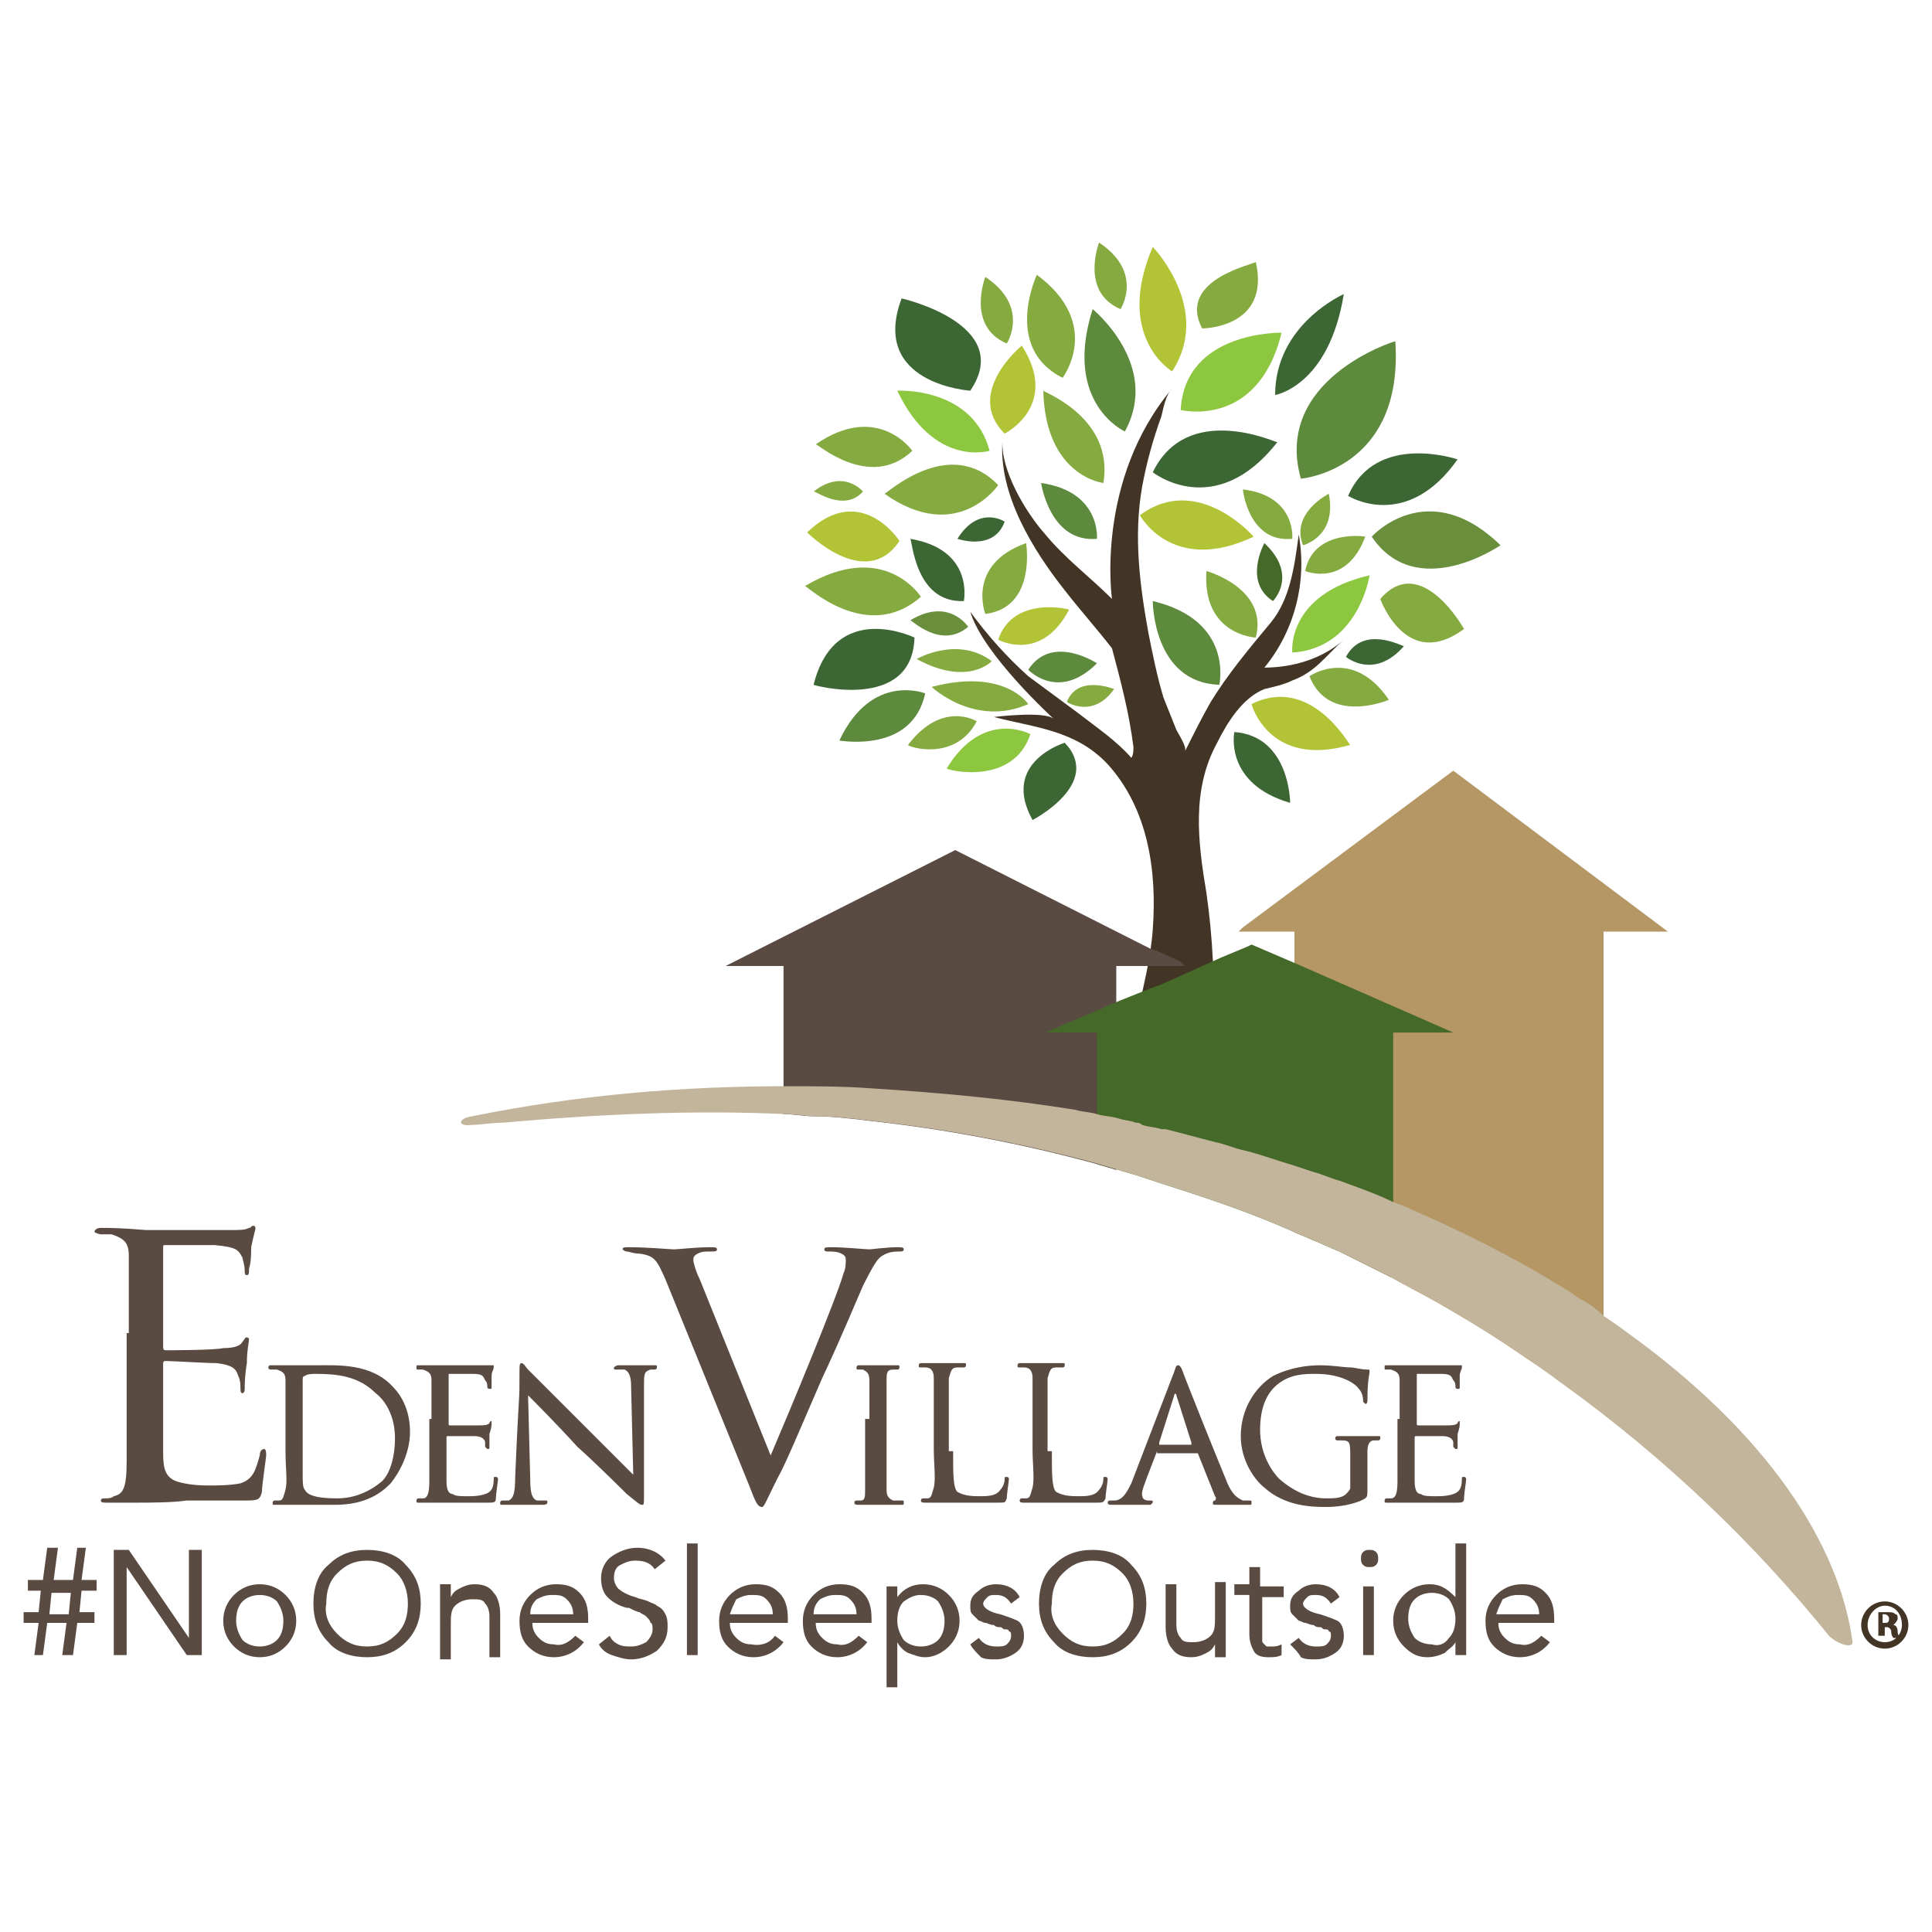 <?xml version="1.0" encoding="utf-8"?>
<!-- Generator: Adobe Illustrator 24.3.0, SVG Export Plug-In . SVG Version: 6.00 Build 0)  -->
<!DOCTYPE svg PUBLIC "-//W3C//DTD SVG 1.1//EN" "http://www.w3.org/Graphics/SVG/1.1/DTD/svg11.dtd">
<svg version="1.1" id="Layer_1" xmlns:x="http://ns.adobe.com/Extensibility/1.0/" xmlns:i="http://ns.adobe.com/AdobeIllustrator/10.0/" xmlns:graph="http://ns.adobe.com/Graphs/1.0/"
	 xmlns="http://www.w3.org/2000/svg" xmlns:xlink="http://www.w3.org/1999/xlink" x="0px" y="0px" viewBox="0 0 90 90"
	 style="enable-background:new 0 0 90 90;" xml:space="preserve">
<style type="text/css">
	.st0{fill:#423525;}
	.st1{fill:#5E8A3D;}
	.st2{fill:#B2C335;}
	.st3{fill:#8DC63F;}
	.st4{fill:#3D6635;}
	.st5{fill:#85AA3F;}
	.st6{fill:#698E3C;}
	.st7{fill:#446929;}
	.st8{fill:#B49764;}
	.st9{fill:#594A42;}
	.st10{fill:#C2B59B;}
</style>
<g>
	<g>
		<path class="st0" d="M88.9,75.7c0,0.6-0.5,1.1-1.1,1.1c-0.6,0-1.1-0.5-1.1-1.1c0-0.6,0.5-1.1,1.1-1.1
			C88.4,74.6,88.9,75.1,88.9,75.7z M87,75.7c0,0.5,0.4,0.8,0.8,0.8c0.5,0,0.8-0.4,0.8-0.8c0-0.5-0.3-0.9-0.8-0.9
			C87.4,74.8,87,75.2,87,75.7z M87.7,76.2h-0.2v-1.1c0.1,0,0.2,0,0.4,0c0.2,0,0.3,0,0.4,0.1c0.1,0,0.1,0.1,0.1,0.2
			c0,0.1-0.1,0.2-0.2,0.3v0c0.1,0,0.2,0.1,0.2,0.3c0,0.2,0.1,0.2,0.1,0.3h-0.3c0,0-0.1-0.1-0.1-0.3c0-0.1-0.1-0.2-0.2-0.2h-0.1V76.2
			z M87.7,75.6h0.1c0.1,0,0.2,0,0.2-0.2c0-0.1-0.1-0.2-0.2-0.2c-0.1,0-0.1,0-0.1,0V75.6z"/>
	</g>
	<g>
		<path class="st0" d="M55.9,53.2l-4.7,0c0,0,2.3-6.8,2.5-9.9c0.2-2.7-0.2-5.6-2.1-7.7c-1.5-1.6-3.4-1.7-5.3-2.2
			c0,0,2.4-0.3,2.8,0.1c0,0-3.3-3-3.9-5c0.8,1.1,1.7,2.1,2.7,3c0.8,0.6,1.5,1.1,2.3,1.7c0.9,0.7,1.8,1.3,2.5,2.1
			c0.1-0.1,0.1-0.4,0.1-0.5c-0.2-1.6-0.6-3.1-1-4.6c-0.7-0.9-1.5-1.8-2.2-2.7c-1.5-1.9-3.1-4.5-2.9-7c-0.1,1.4,1.1,3.4,2,4.4
			c0.9,1.1,2.1,2,3.1,3c0,0-0.8-5.5,2.8-9.8c-0.3,0.3-0.4,0.9-0.5,1.3c-0.4,1.1-0.7,2.2-0.9,3.3c-0.4,2.3-0.1,4.6,0.3,6.8
			c0.2,1,0.4,2,0.7,3c0.2,0.5,0.4,1,0.6,1.5c0.1,0.2,0.5,0.8,0.4,1c0.4-0.8,0.8-1.6,1.2-2.3c0.8-1.3,1.8-2.5,2.8-3.7
			c0.9-1.1,1.1-2.6,1.3-4.1c0.4,2.2-0.2,4.5-1.6,6.2c1.3,0,2.7-0.4,3.7-1.3c-0.8,0.7-1.3,1.5-2.4,1.9c-0.4,0.2-0.9,0.3-1.3,0.4
			c-1,0.4-1.7,1.5-2.2,2.5c-1.2,2.2-0.9,4.6-0.5,7c0.3,2.1,0.4,4.2,0.3,6.3c-0.1,1.6-0.4,3.2-0.6,4.8C55.9,52.8,55.9,53,55.9,53.2"
			/>
		<path class="st1" d="M52.4,20.1c0,0-2.9-1.3-1.5-5.7C50.9,14.4,54.1,17,52.4,20.1"/>
		<path class="st2" d="M54.6,17.3c0,0-2.7-1.6-0.9-5.8C53.7,11.5,56.5,14.4,54.6,17.3"/>
		<path class="st3" d="M55,19.1c0,0,3.6,0.9,4.7-3.6C59.7,15.5,55.2,15.4,55,19.1"/>
		<path class="st4" d="M53.7,22c0,0,2.9,2.3,5.8-1.4C59.4,20.6,55.3,18.7,53.7,22"/>
		<path class="st1" d="M60.6,22.3c0,0,4.8-0.4,4.4-6.4C64.9,15.9,59.3,17.7,60.6,22.3"/>
		<path class="st4" d="M42.6,29.7c0,0-3.7-1.8-4.7,2.2C37.8,31.9,42.5,33.2,42.6,29.7"/>
		<path class="st5" d="M46.5,22.6c0,0-1.9,2.8-5.3,0.4C41.2,23.1,44.2,20.2,46.5,22.6"/>
		<path class="st6" d="M63.9,25c0,0,2.6-2.9,6,0.4C69.9,25.4,66,28.1,63.9,25"/>
		<path class="st4" d="M45.2,18.2c0,0-4.7-0.3-3.2-4.3C42,13.9,47.3,15.1,45.2,18.2"/>
		<path class="st5" d="M46.2,30.8c0,0-1.1,1.2-3.5-0.1C42.7,30.7,44.6,29.6,46.2,30.8"/>
		<path class="st5" d="M58.5,29.7c0,0-2.5-0.1-2.3-3.1C56.2,26.6,59.1,27.4,58.5,29.7"/>
		<path class="st5" d="M61,31.5c0,0,2-1.4,3.7,1.1C64.7,32.6,61.9,33.8,61,31.5"/>
		<path class="st5" d="M45.9,28.6c0,0-0.9-2.3,1.9-3.3C47.8,25.3,48.3,28.3,45.9,28.6"/>
		<path class="st2" d="M46.8,20.2c0,0,2.6-1.3,0.8-4.1C47.6,16.1,44.9,18.3,46.8,20.2"/>
		<path class="st2" d="M53.1,24c0,0,1.5,2.8,5.3,1C58.4,25,55.8,22,53.1,24"/>
		<path class="st5" d="M42.5,21c0,0-1.6-2.3-4.5-0.3C38,20.6,40.5,22.9,42.5,21"/>
		<path class="st1" d="M43.1,32.3c0,0-2.5-1-4,2.2C39.2,34.5,42.5,35.1,43.1,32.3"/>
		<path class="st5" d="M64.3,27.9c0,0,1.2,3.4,3.9,1.4C68.2,29.3,66.2,25.7,64.3,27.9"/>
		<path class="st4" d="M62.8,23.1c0,0,2.7,1.7,5.1-1.7C67.9,21.4,64.1,20.1,62.8,23.1"/>
		<path class="st5" d="M42.9,27.8c0,0-1.7-2.7-5.4-0.5C37.6,27.3,40.4,30,42.9,27.8"/>
		<path class="st4" d="M57.5,34.1c0,0-0.5,2.4,2.6,3.3C60.1,37.4,60.1,34.3,57.5,34.1"/>
		<path class="st3" d="M48,34.2c0,0-2.2-1.2-3.9,1.6C44.2,35.9,47.2,36.6,48,34.2"/>
		<path class="st2" d="M41.9,25.2c0,0-1.8-2.8-4.3-0.4C37.5,24.7,40.3,27.6,41.9,25.2"/>
		<path class="st1" d="M56.8,31.9c0,0,0.7-3-3.1-3.9C53.7,28,53.7,31.8,56.8,31.9"/>
		<path class="st2" d="M58.3,32.8c0,0,0.8,3,4.6,1.9C62.9,34.8,61.1,31.4,58.3,32.8"/>
		<path class="st5" d="M49.5,17.6c0,0,1.9-2.5-1.2-4.8C48.3,12.8,46.7,16.2,49.5,17.6"/>
		<path class="st1" d="M51.1,25.1c0,0,0.2-2.2-2.6-2.6C48.5,22.5,48.9,25.3,51.1,25.1"/>
		<path class="st5" d="M60.2,25.1c0,0,0.2-2-2.3-2.3C57.9,22.9,58.2,25.3,60.2,25.1"/>
		<path class="st4" d="M44.9,28c0,0,0.5-2.4-2.5-2.9C42.5,25.1,42.6,28.1,44.9,28"/>
		<path class="st4" d="M49.6,34.6c0,0-3,0.9-1.5,3.6C48.1,38.2,51.4,36.5,49.6,34.6"/>
		<path class="st5" d="M56,15.3c0,0,3.2,0,2.5-3.1C58.5,12.3,54.8,13,56,15.3"/>
		<path class="st6" d="M45.1,29.2c0,0-0.9-1.4-2.7-0.3C42.4,28.8,43.8,30.3,45.1,29.2"/>
		<path class="st5" d="M45.5,33.6c0,0-1.6-1-3.2,1.1C42.3,34.8,44.5,35.5,45.5,33.6"/>
		<path class="st5" d="M49.7,32.7c0,0,1.2,0.8,2.2-0.6C51.9,32.1,50.2,31.4,49.7,32.7"/>
		<path class="st4" d="M46.8,24.3c0,0-1.2-0.8-2.2,0.8C44.6,25.1,46.3,25.7,46.8,24.3"/>
		<path class="st5" d="M40.2,22.9c0,0-0.9-1.1-2.3,0C37.9,22.8,39.3,23.9,40.2,22.9"/>
		<path class="st4" d="M62.7,30.6c0,0,1.3,1.1,2.7-0.5C65.3,30.1,63.5,29.1,62.7,30.6"/>
		<path class="st5" d="M60.8,26.6c0,0,1.9,0.8,2.8-1.6C63.7,25,61.2,24.6,60.8,26.6"/>
		<path class="st5" d="M60.7,25.4c0,0,1.6-0.4,1.2-2.4C61.9,23,60.1,23.9,60.7,25.4"/>
		<path class="st7" d="M59.3,28c0,0,1.2-1.2-0.4-2.7C58.9,25.3,57.9,27.1,59.3,28"/>
		<path class="st2" d="M46.5,29.8c0,0,2,1.1,3.3-1.4C49.9,28.4,47.2,27.7,46.5,29.8"/>
		<path class="st4" d="M59.4,18.4c0,0,2.5-0.4,3.2-4.7C62.6,13.7,59.4,15.1,59.4,18.4"/>
		<path class="st5" d="M47.9,32.8c0,0-1.1-1.7-4.5-0.8C43.4,32,45.4,33.9,47.9,32.8"/>
		<path class="st1" d="M47.9,31.2c0,0,1.4,1.5,3.2-0.3C51.1,30.9,49,29.5,47.9,31.2"/>
		<path class="st5" d="M46.9,16c0,0,1.1-1.7-1-3.1C45.9,12.9,45,15.2,46.9,16"/>
		<path class="st5" d="M52.2,14.4c0,0,1.1-1.7-1-3.1C51.2,11.3,50.3,13.6,52.2,14.4"/>
		<path class="st5" d="M51.4,22.5c0,0-2.7-0.3-2.8-4.3C48.7,18.3,51.9,19.5,51.4,22.5"/>
		<path class="st3" d="M46.1,21c0,0-2.6,0.8-4.3-2.8C41.8,18.2,45.3,18,46.1,21"/>
		<path class="st3" d="M60.2,30.4c0,0-0.3-2.7,3.6-3.6C63.8,26.8,63.3,30.2,60.2,30.4"/>
		<path class="st8" d="M77.7,43.4h-3v21h-2c-0.5-0.4-1.1-0.8-1.7-1.2c-1.3-0.9-2.6-1.7-4-2.5c-0.7-0.4-1.5-0.8-2.2-1.2c0,0,0,0,0,0
			c-0.8-0.4-1.6-0.8-2.4-1.2c-0.5-0.2-0.9-0.4-1.4-0.6c-0.2-0.1-0.5-0.2-0.7-0.3v-14h-2.6l0.2-0.2l9.8-7.3L77.7,43.4z"/>
		<path class="st9" d="M55.2,45h-3.2v9.5c-0.3-0.1-0.7-0.2-1-0.3c-3.3-0.9-6.9-1.6-10.6-2c-0.8-0.1-1.7-0.2-2.5-0.2
			c-0.5,0-0.9-0.1-1.4-0.1V45h-2.7l10.7-5.4l9.1,4.6l0.3,0.1l1.1,0.5L55.2,45z"/>
		<path class="st7" d="M67.7,48.1h-2.8v11.4h-0.1c-0.8-0.4-1.6-0.8-2.4-1.2c-0.5-0.2-0.9-0.4-1.4-0.6c-0.2-0.1-0.5-0.2-0.7-0.3
			c-2-0.9-4.1-1.6-6.3-2.3c-0.3-0.1-0.6-0.2-0.9-0.3c-0.3-0.1-0.7-0.2-1-0.3c-0.3-0.1-0.7-0.2-1-0.3v-6.1h-2.4l3.5-1.5l1.5-0.6
			l0.3-0.1l0.9-0.4l2-0.9l1.2-0.5l0.2-0.1l2.1,0.9L67.7,48.1z"/>
	</g>
	<g>
		<path class="st10" d="M86.3,76.5c0,0.3-0.7,0.1-1.1-0.3c0,0,0,0,0,0C81.8,72,77.7,68,72.7,64.4c-0.5-0.4-1.1-0.8-1.7-1.2
			c-1.3-0.9-2.6-1.7-4-2.5c-0.7-0.4-1.5-0.8-2.2-1.2c0,0,0,0,0,0c-0.8-0.4-1.6-0.8-2.4-1.2c-0.5-0.2-0.9-0.4-1.4-0.6
			c-0.2-0.1-0.5-0.2-0.7-0.3c-2-0.9-4.1-1.6-6.3-2.3c-0.3-0.1-0.6-0.2-0.9-0.3c-0.3-0.1-0.7-0.2-1-0.3c-0.3-0.1-0.7-0.2-1-0.3
			c-3.3-0.9-6.9-1.6-10.6-2c-0.8-0.1-1.7-0.2-2.5-0.2c-0.5,0-0.9-0.1-1.4-0.1c-4.3-0.2-8.7,0-13.2,0.4c-0.5,0-1,0.1-1.4,0.1
			c-0.7,0.1-0.7-0.3,0-0.4c4.9-1,9.8-1.4,14.6-1.4c1.3,0,2.7,0,4,0.1c3.2,0.2,6.4,0.5,9.5,1c0.3,0.1,0.7,0.1,1,0.2
			c0.3,0.1,0.7,0.1,1,0.2c0.3,0.1,0.6,0.1,0.8,0.2c0.1,0,0.2,0,0.3,0.1c0.3,0.1,0.6,0.1,0.9,0.2c0.1,0,0.1,0,0.2,0
			c0.8,0.2,1.5,0.4,2.3,0.6c0.5,0.1,0.9,0.3,1.4,0.4c0.8,0.2,1.6,0.5,2.3,0.7c0.3,0.1,0.6,0.2,0.9,0.3c0.4,0.1,0.8,0.3,1.2,0.4
			c0.8,0.3,1.7,0.6,2.5,1c0.1,0,0.2,0.1,0.3,0.1c2.8,1.2,5.4,2.5,7.8,4c0.2,0.1,0.4,0.3,0.6,0.4c0.4,0.2,0.8,0.5,1.1,0.8
			c0.3,0.2,0.6,0.4,1,0.7C82.4,66.8,85.7,72,86.3,76.5"/>
	</g>
	<g>
		<g>
			<path class="st9" d="M31,59.6c-0.4-0.9-0.5-1.1-1.2-1.2c-0.3,0-0.5-0.1-0.6-0.1c-0.1,0-0.2-0.1-0.2-0.1c0-0.1,0.1-0.1,0.3-0.1
				c0.9,0,1.9,0.1,2.1,0.1c0.2,0,1-0.1,1.7-0.1c0.2,0,0.3,0,0.3,0.1c0,0.1-0.1,0.1-0.3,0.1c-0.3,0-0.4,0-0.6,0.1
				c-0.2,0.1-0.2,0.2-0.2,0.3c0,0.1,0.1,0.5,0.3,0.9l3.3,8.2c0.9-2.1,3.1-7.4,3.4-8.5c0.1-0.2,0.1-0.5,0.1-0.6c0-0.1,0-0.2-0.2-0.3
				s-0.4-0.1-0.6-0.1c-0.1,0-0.2,0-0.2-0.1c0-0.1,0.1-0.1,0.3-0.1c0.7,0,1.6,0.1,1.8,0.1c0.1,0,0.8-0.1,1.3-0.1c0.2,0,0.3,0,0.3,0.1
				c0,0.1-0.1,0.1-0.2,0.1c-0.2,0-0.5,0-0.8,0.2c-0.2,0.1-0.4,0.4-0.9,1.4c-0.1,0.2-1,2.4-1.9,4.3c-1,2.3-1.7,4-2.1,4.7
				c-0.5,1-0.6,1.3-0.7,1.3c-0.2,0-0.3-0.2-0.6-1L31,59.6z"/>
		</g>
	</g>
	<g>
		<path class="st9" d="M6,62.1c0-2.6,0-3.1,0-3.6c0-0.6-0.2-0.8-0.8-1c-0.1,0-0.3,0-0.5,0c-0.1,0-0.3-0.1-0.3-0.1
			c0-0.1,0.1-0.2,0.3-0.2c0.4,0,0.9,0,2.1,0.1c0.1,0,3.6,0,4,0c0.4,0,0.6,0,0.8-0.1c0.1,0,0.1-0.1,0.2-0.1c0,0,0.1,0,0.1,0.1
			c0,0.1-0.1,0.4-0.2,0.9c0,0.3,0,0.7-0.1,1c0,0.2,0,0.3-0.1,0.3c-0.1,0-0.1-0.1-0.1-0.2c0-0.3-0.1-0.5-0.1-0.6
			C11.1,58.2,11,58.1,10,58c-0.3,0-2.2,0-2.3,0c-0.1,0-0.1,0-0.1,0.2v4.5c0,0.1,0,0.2,0.1,0.2c0.2,0,2.3,0,2.7-0.1
			c0.5,0,0.8-0.1,0.9-0.3c0.1-0.1,0.1-0.2,0.2-0.2c0,0,0.1,0,0.1,0.1c0,0.1-0.1,0.5-0.1,1.1c-0.1,0.6-0.1,1-0.1,1.2
			c0,0.2-0.1,0.2-0.1,0.2c-0.1,0-0.1-0.1-0.1-0.3c0-0.1,0-0.3-0.1-0.5c-0.1-0.3-0.2-0.5-1-0.6c-0.5,0-2.1-0.1-2.4-0.1
			c-0.1,0-0.1,0.1-0.1,0.1v1.5c0,0.6,0,2.4,0,2.7c0,0.7,0.1,1.1,0.6,1.3c0.3,0.1,0.8,0.2,1.5,0.2c0.4,0,1,0,1.5-0.1
			c0.6-0.2,0.7-0.6,0.9-1.3c0-0.2,0.1-0.3,0.2-0.3c0.1,0,0.1,0.2,0.1,0.3c0,0.1-0.2,1.4-0.2,1.7c-0.1,0.4-0.2,0.4-0.9,0.4
			c-1.3,0-1.9,0-2.6,0C8,70,7,70,6.3,70C5.8,70,5.5,70,5,70c-0.2,0-0.3,0-0.3-0.1c0-0.1,0.1-0.1,0.2-0.1c0.1,0,0.3,0,0.4-0.1
			c0.4-0.1,0.6-0.3,0.6-1.6c0-0.7,0-1.5,0-3V62.1z"/>
	</g>
	<g>
		<path class="st9" d="M13.3,66.1c0-1.3,0-1.6,0-1.8c0-0.3-0.1-0.4-0.4-0.5c-0.1,0-0.2,0-0.3,0c0,0-0.1,0-0.1-0.1
			c0-0.1,0.1-0.1,0.1-0.1c0.4,0,1,0,1.1,0c0.1,0,0.6,0,1.1,0c0.9,0,2.5-0.1,3.5,1c0.4,0.4,0.8,1.1,0.8,2.1c0,1-0.5,1.9-0.9,2.4
			c-0.4,0.4-1.1,1-2.6,1c-0.4,0-0.9,0-1.2,0c-0.4,0-0.7,0-0.7,0c0,0-0.1,0-0.3,0c-0.2,0-0.4,0-0.6,0c-0.1,0-0.1,0-0.1-0.1
			c0,0,0-0.1,0.1-0.1c0.1,0,0.1,0,0.2,0c0.2,0,0.2-0.2,0.3-0.5c0.1-0.4,0-1,0-1.8V66.1z M14.1,66.9c0,0.9,0,1.7,0,1.8
			c0,0.3,0,0.6,0.1,0.7c0.1,0.2,0.4,0.4,1.5,0.4c0.8,0,1.5-0.3,2.1-0.8c0.4-0.4,0.6-1.2,0.6-2c0-1.1-0.5-1.8-0.9-2.1
			c-0.8-0.8-1.8-0.9-2.8-0.9c-0.1,0-0.4,0-0.5,0.1c-0.1,0-0.1,0.1-0.1,0.2c0,0.3,0,1.1,0,1.7V66.9z"/>
	</g>
	<g>
		<path class="st9" d="M20.1,66.1c0-1.3,0-1.5,0-1.8c0-0.3-0.1-0.4-0.4-0.5c-0.1,0-0.2,0-0.2,0c-0.1,0-0.1,0-0.1-0.1
			c0-0.1,0-0.1,0.1-0.1c0.2,0,0.5,0,1,0c0,0,1.8,0,2,0c0.2,0,0.3,0,0.4,0c0.1,0,0.1,0,0.1,0c0,0,0,0,0,0.1c0,0.1-0.1,0.2-0.1,0.4
			c0,0.2,0,0.3,0,0.5c0,0.1,0,0.1-0.1,0.1c0,0-0.1,0-0.1-0.1c0-0.1,0-0.2-0.1-0.3c-0.1-0.2-0.1-0.3-0.6-0.3c-0.1,0-1.1,0-1.1,0
			c0,0,0,0,0,0.1v2.2c0,0.1,0,0.1,0.1,0.1c0.1,0,1.1,0,1.3,0c0.2,0,0.4,0,0.5-0.1c0-0.1,0.1-0.1,0.1-0.1c0,0,0,0,0,0.1
			s0,0.2-0.1,0.5c0,0.3,0,0.5,0,0.6c0,0.1,0,0.1-0.1,0.1c0,0-0.1-0.1-0.1-0.1c0-0.1,0-0.2,0-0.2c0-0.1-0.1-0.3-0.5-0.3
			c-0.2,0-1,0-1.2,0c-0.1,0-0.1,0-0.1,0.1v0.7c0,0.3,0,1.2,0,1.3c0,0.4,0.1,0.6,0.3,0.6c0.1,0.1,0.4,0.1,0.7,0.1
			c0.2,0,0.5,0,0.8-0.1c0.3-0.1,0.4-0.3,0.4-0.7c0-0.1,0-0.1,0.1-0.1c0.1,0,0.1,0.1,0.1,0.1c0,0.1-0.1,0.7-0.1,0.9
			c0,0.2-0.1,0.2-0.4,0.2c-0.7,0-0.9,0-1.3,0c-0.3,0-0.8,0-1.2,0c-0.2,0-0.4,0-0.7,0c-0.1,0-0.1,0-0.1-0.1c0,0,0-0.1,0.1-0.1
			c0.1,0,0.1,0,0.2,0c0.2,0,0.3-0.2,0.3-0.8c0-0.3,0-0.7,0-1.5V66.1z"/>
	</g>
	<g>
		<path class="st9" d="M24.2,63.9c0-0.3,0-0.4,0.1-0.4c0.1,0,0.2,0.2,0.3,0.3c0.1,0.1,1.5,1.5,2.9,2.9c0.8,0.8,1.8,1.8,2,2l-0.1-4.1
			c0-0.5-0.1-0.7-0.3-0.8c-0.2,0-0.3,0-0.4,0c-0.1,0-0.1,0-0.1-0.1c0,0,0.1-0.1,0.2-0.1c0.4,0,0.8,0,0.9,0c0.1,0,0.4,0,0.8,0
			c0.1,0,0.1,0,0.1,0.1c0,0,0,0.1-0.1,0.1c-0.1,0-0.1,0-0.2,0C30,63.9,30,64,30,64.6l0,5c0,0.5,0,0.5-0.1,0.5
			c-0.1,0-0.2-0.1-0.7-0.5c0,0-1.4-1.4-2.3-2.2c-1-1.1-2-2.1-2.3-2.4l0.1,3.9c0,0.7,0.1,0.9,0.3,1c0.2,0,0.3,0,0.4,0
			c0.1,0,0.1,0,0.1,0.1c0,0,0,0.1-0.2,0.1c-0.5,0-0.9,0-1,0c-0.1,0-0.4,0-0.9,0c-0.1,0-0.1,0-0.1-0.1c0,0,0-0.1,0.1-0.1
			c0.1,0,0.2,0,0.3,0c0.2-0.1,0.3-0.3,0.3-1.1C24.2,64.1,24.2,65.6,24.2,63.9z"/>
	</g>
	<g>
		<path class="st9" d="M40.5,66.1c0-1.3,0-1.5,0-1.8c0-0.3-0.1-0.4-0.3-0.5c-0.1,0-0.2,0-0.2,0c-0.1,0-0.1,0-0.1-0.1
			c0,0,0-0.1,0.1-0.1c0.3,0,0.9,0,0.9,0c0,0,0.6,0,0.9,0c0.1,0,0.1,0,0.1,0.1c0,0,0,0.1-0.1,0.1c-0.1,0-0.1,0-0.2,0
			c-0.3,0-0.3,0.2-0.3,0.5c0,0.3,0,0.5,0,1.8v1.5c0,0.8,0,1.5,0,1.8c0,0.3,0.1,0.4,0.3,0.5c0.1,0,0.3,0,0.4,0c0.1,0,0.1,0,0.1,0.1
			s0,0.1-0.1,0.1c-0.5,0-1.1,0-1.1,0c0,0-0.6,0-0.9,0c-0.1,0-0.2,0-0.2-0.1c0,0,0-0.1,0.1-0.1c0,0,0.2,0,0.2,0
			c0.2,0,0.2-0.2,0.2-0.5c0-0.4,0-1.1,0-1.8V66.1z"/>
	</g>
	<g>
		<path class="st9" d="M44.4,67.6c0,1.1,0,1.7,0.2,1.9c0.2,0.1,0.4,0.2,1,0.2c0.4,0,0.8,0,1-0.3c0.1-0.1,0.2-0.3,0.2-0.5
			c0-0.1,0-0.1,0.1-0.1c0,0,0.1,0,0.1,0.1c0,0.1-0.1,0.7-0.1,0.9c-0.1,0.2,0,0.2-0.5,0.2c-0.7,0-1.4,0-2.4,0c-0.3,0-0.5,0-0.9,0
			c-0.1,0-0.2,0-0.2-0.1c0,0,0-0.1,0.1-0.1c0.1,0,0.2,0,0.2,0c0.2,0,0.2-0.2,0.3-0.5c0.1-0.4,0-1.1,0-1.8v-1.5c0-1.3,0-1.5,0-1.8
			c0-0.3-0.1-0.5-0.4-0.5c-0.1,0-0.2,0-0.2,0c-0.1,0-0.1,0-0.1-0.1c0,0,0-0.1,0.1-0.1c0.4,0,1,0,1,0c0.1,0,0.7,0,1,0
			c0.1,0,0.1,0,0.1,0.1c0,0,0,0.1-0.1,0.1c-0.1,0-0.2,0-0.3,0c-0.3,0-0.3,0.2-0.4,0.5c0,0.3,0,0.5,0,1.8V67.6z"/>
	</g>
	<g>
		<path class="st9" d="M49,67.6c0,1.1,0,1.7,0.2,1.9c0.2,0.1,0.4,0.2,1,0.2c0.4,0,0.8,0,1-0.3c0.1-0.1,0.2-0.3,0.2-0.5
			c0-0.1,0-0.1,0.1-0.1c0,0,0.1,0,0.1,0.1c0,0.1-0.1,0.7-0.1,0.9C51.4,70,51.4,70,51,70c-0.7,0-1.4,0-2.4,0c-0.3,0-0.5,0-0.9,0
			c-0.1,0-0.2,0-0.2-0.1c0,0,0-0.1,0.1-0.1c0.1,0,0.2,0,0.2,0c0.2,0,0.2-0.2,0.3-0.5c0.1-0.4,0-1.1,0-1.8v-1.5c0-1.3,0-1.5,0-1.8
			c0-0.3-0.1-0.5-0.4-0.5c-0.1,0-0.2,0-0.2,0c-0.1,0-0.1,0-0.1-0.1c0,0,0-0.1,0.1-0.1c0.4,0,1,0,1,0c0.1,0,0.7,0,1,0
			c0.1,0,0.1,0,0.1,0.1c0,0,0,0.1-0.1,0.1c-0.1,0-0.2,0-0.3,0c-0.3,0-0.3,0.2-0.4,0.5c0,0.3,0,0.5,0,1.8V67.6z"/>
	</g>
	<g>
		<path class="st9" d="M53.9,67.6C53.8,67.6,53.8,67.6,53.9,67.6l-0.5,1.3c-0.1,0.3-0.2,0.5-0.2,0.7c0,0.2,0.1,0.3,0.3,0.3
			c0,0,0,0,0.1,0c0.1,0,0.1,0,0.1,0.1c0,0-0.1,0.1-0.1,0.1c-0.2,0-0.7,0-0.8,0c-0.1,0-0.5,0-1,0c-0.1,0-0.2,0-0.2-0.1
			c0,0,0-0.1,0.1-0.1c0,0,0.1,0,0.2,0c0.4,0,0.6-0.4,0.8-0.8l2-5.2c0.1-0.3,0.1-0.3,0.2-0.3c0,0,0.1,0,0.2,0.3c0.1,0.3,1.5,3.8,2,5
			c0.3,0.8,0.6,0.9,0.8,1c0.1,0,0.3,0,0.3,0c0.1,0,0.1,0,0.1,0.1s0,0.1-0.1,0.1c-0.1,0-0.8,0-1.5,0c-0.2,0-0.2,0-0.2-0.1
			c0,0,0-0.1,0.1-0.1c0,0,0.1-0.1,0-0.2l-0.8-2c0,0,0,0-0.1,0H53.9z M55.5,67.2C55.6,67.2,55.6,67.2,55.5,67.2L54.8,65
			c0-0.1-0.1-0.1-0.1,0l-0.7,2.2c0,0,0,0.1,0,0.1H55.5z"/>
	</g>
	<g>
		<path class="st9" d="M63.7,69.3c0,0.4,0,0.4-0.1,0.5c-0.5,0.3-1.3,0.4-1.8,0.4c-0.6,0-1.9,0-2.9-0.9c-0.5-0.4-1.1-1.3-1.1-2.4
			c0-1.3,0.7-2.3,1.5-2.8c0.8-0.4,1.6-0.5,2.2-0.5c0.6,0,1.1,0.1,1.4,0.1c0.2,0,0.5,0.1,0.8,0.1c0.1,0,0.1,0,0.1,0.1
			c0,0.1-0.1,0.4-0.1,1.3c0,0.1,0,0.2-0.1,0.2c0,0-0.1-0.1-0.1-0.1c0-0.1,0-0.4-0.2-0.6c-0.2-0.3-0.9-0.7-2-0.7
			c-0.5,0-1.2,0-1.8,0.5c-0.5,0.4-0.8,1.1-0.8,2.1c0,1.2,0.6,2,0.9,2.3c0.7,0.6,1.4,0.9,2.2,0.9c0.3,0,0.7,0,0.9-0.2
			c0.1-0.1,0.2-0.2,0.2-0.3v-1.4c0-0.7,0-0.8-0.4-0.8c-0.1,0-0.2,0-0.2,0s-0.1,0-0.1-0.1c0,0,0-0.1,0.1-0.1c0.4,0,1,0,1,0
			c0,0,0.6,0,0.9,0c0.1,0,0.1,0,0.1,0.1c0,0,0,0.1-0.1,0.1c-0.1,0-0.1,0-0.2,0c-0.2,0-0.3,0.2-0.3,0.5c0,0.3,0,0.5,0,0.9V69.3z"/>
	</g>
	<g>
		<path class="st9" d="M65.2,66.1c0-1.3,0-1.5,0-1.8c0-0.3-0.1-0.4-0.4-0.5c-0.1,0-0.2,0-0.2,0c-0.1,0-0.1,0-0.1-0.1
			c0-0.1,0-0.1,0.1-0.1c0.2,0,0.5,0,1,0c0,0,1.8,0,2,0c0.2,0,0.3,0,0.4,0c0.1,0,0.1,0,0.1,0c0,0,0,0,0,0.1c0,0.1-0.1,0.2-0.1,0.4
			c0,0.2,0,0.3,0,0.5c0,0.1,0,0.1-0.1,0.1c0,0-0.1,0-0.1-0.1c0-0.1,0-0.2-0.1-0.3c-0.1-0.2-0.1-0.3-0.6-0.3c-0.1,0-1.1,0-1.1,0
			c0,0,0,0,0,0.1v2.2c0,0.1,0,0.1,0.1,0.1c0.1,0,1.1,0,1.3,0c0.2,0,0.4,0,0.5-0.1c0-0.1,0.1-0.1,0.1-0.1c0,0,0,0,0,0.1
			s0,0.2-0.1,0.5c0,0.3,0,0.5,0,0.6c0,0.1,0,0.1-0.1,0.1c0,0-0.1-0.1-0.1-0.1c0-0.1,0-0.2,0-0.2c0-0.1-0.1-0.3-0.5-0.3
			c-0.2,0-1,0-1.2,0c-0.1,0-0.1,0-0.1,0.1v0.7c0,0.3,0,1.2,0,1.3c0,0.4,0.1,0.6,0.3,0.6c0.1,0.1,0.4,0.1,0.7,0.1
			c0.2,0,0.5,0,0.8-0.1c0.3-0.1,0.4-0.3,0.4-0.7c0-0.1,0-0.1,0.1-0.1c0.1,0,0.1,0.1,0.1,0.1c0,0.1-0.1,0.7-0.1,0.9
			c0,0.2-0.1,0.2-0.4,0.2c-0.7,0-0.9,0-1.3,0c-0.3,0-0.8,0-1.2,0c-0.2,0-0.4,0-0.7,0c-0.1,0-0.1,0-0.1-0.1c0,0,0-0.1,0.1-0.1
			c0.1,0,0.1,0,0.2,0c0.2,0,0.3-0.2,0.3-0.8c0-0.3,0-0.7,0-1.5V66.1z"/>
	</g>
	<g>
		<path class="st9" d="M1.6,77.1l0.2-1.5H1.1v-0.5h0.7l0.1-1H1.3v-0.5H2l0.2-1.5h0.5l-0.2,1.5h0.9l0.2-1.5H4l-0.2,1.5h0.7v0.5H3.8
			l-0.1,1h0.7v0.5H3.6l-0.2,1.5H2.9l0.2-1.5H2.2L2,77.1H1.6z M3.2,75.2l0.1-1H2.4l-0.1,1H3.2z"/>
		<path class="st9" d="M5.3,77.1v-4.9h0.7l2.8,4.1h0v-4.1h0.6v4.9H8.7L5.9,73h0v4.1H5.3z"/>
		<path class="st9" d="M10.9,76.7c-0.3-0.3-0.5-0.7-0.5-1.2c0-0.5,0.2-0.9,0.5-1.2c0.3-0.3,0.7-0.5,1.2-0.5c0.5,0,0.9,0.2,1.2,0.5
			c0.3,0.3,0.5,0.7,0.5,1.2c0,0.5-0.2,0.9-0.5,1.2c-0.3,0.3-0.7,0.5-1.2,0.5C11.6,77.2,11.2,77,10.9,76.7z M11.3,74.6
			c-0.2,0.2-0.3,0.5-0.3,0.9c0,0.3,0.1,0.6,0.3,0.9c0.2,0.2,0.5,0.3,0.8,0.3c0.3,0,0.6-0.1,0.8-0.3c0.2-0.2,0.3-0.5,0.3-0.9
			c0-0.3-0.1-0.6-0.3-0.9c-0.2-0.2-0.5-0.3-0.8-0.3C11.8,74.3,11.5,74.4,11.3,74.6z"/>
		<path class="st9" d="M18.9,76.5c-0.5,0.5-1.1,0.7-1.8,0.7c-0.7,0-1.4-0.2-1.8-0.7c-0.5-0.5-0.7-1.1-0.7-1.8c0-0.7,0.2-1.4,0.7-1.8
			c0.5-0.5,1.1-0.7,1.8-0.7c0.7,0,1.4,0.2,1.8,0.7c0.5,0.5,0.7,1.1,0.7,1.8C19.6,75.4,19.4,76,18.9,76.5z M15.7,76.1
			c0.4,0.4,0.8,0.6,1.4,0.6c0.6,0,1-0.2,1.4-0.6c0.4-0.4,0.5-0.9,0.5-1.4c0-0.6-0.2-1.1-0.5-1.4c-0.4-0.4-0.8-0.6-1.4-0.6
			c-0.6,0-1,0.2-1.4,0.6c-0.4,0.4-0.5,0.9-0.5,1.4C15.1,75.2,15.3,75.7,15.7,76.1z"/>
		<path class="st9" d="M20.5,77.1v-2.5c0-0.1,0-0.2,0-0.4c0-0.2,0-0.3,0-0.4h0.5c0,0.1,0,0.1,0,0.3c0,0.1,0,0.2,0,0.3h0
			c0.1-0.2,0.2-0.3,0.4-0.4c0.2-0.1,0.4-0.2,0.7-0.2c0.4,0,0.7,0.1,0.9,0.4c0.2,0.2,0.3,0.6,0.3,1v2h-0.5v-1.9
			c0-0.3-0.1-0.5-0.2-0.6c-0.1-0.2-0.3-0.2-0.6-0.2c-0.3,0-0.6,0.1-0.8,0.3c-0.2,0.2-0.2,0.5-0.2,0.9v1.6H20.5z"/>
		<path class="st9" d="M26.8,76.2l0.4,0.3c-0.3,0.4-0.8,0.7-1.4,0.7c-0.5,0-0.9-0.2-1.2-0.5c-0.3-0.3-0.4-0.7-0.4-1.2
			c0-0.5,0.2-0.9,0.5-1.2c0.3-0.3,0.7-0.5,1.2-0.5c0.5,0,0.8,0.1,1.1,0.4c0.3,0.3,0.4,0.7,0.4,1.2v0.2h-2.6c0,0.3,0.1,0.5,0.3,0.7
			c0.2,0.2,0.4,0.3,0.7,0.3C26.2,76.7,26.5,76.5,26.8,76.2z M24.7,75.2h2c0-0.3-0.1-0.5-0.3-0.7c-0.2-0.2-0.4-0.2-0.7-0.2
			s-0.5,0.1-0.7,0.2C24.8,74.7,24.7,74.9,24.7,75.2z"/>
		<path class="st9" d="M31,72.7l-0.5,0.4c-0.2-0.3-0.5-0.4-0.9-0.4c-0.3,0-0.5,0.1-0.7,0.2c-0.2,0.1-0.3,0.3-0.3,0.6
			c0,0.2,0.1,0.4,0.2,0.5c0.1,0.1,0.4,0.3,0.8,0.4c0.2,0.1,0.4,0.1,0.6,0.2s0.3,0.1,0.4,0.2c0.2,0.1,0.3,0.2,0.4,0.4
			c0.1,0.2,0.1,0.4,0.1,0.6c0,0.5-0.2,0.8-0.5,1.1c-0.3,0.2-0.7,0.4-1.2,0.4c-0.3,0-0.6-0.1-0.9-0.2c-0.3-0.1-0.5-0.3-0.6-0.5
			l0.5-0.4c0.1,0.2,0.2,0.3,0.4,0.4c0.2,0.1,0.4,0.1,0.6,0.1c0.3,0,0.5-0.1,0.7-0.2c0.2-0.2,0.3-0.4,0.3-0.6c0-0.1,0-0.3-0.1-0.3
			c0-0.1-0.1-0.2-0.2-0.3c-0.1-0.1-0.2-0.1-0.3-0.2c-0.1,0-0.3-0.1-0.5-0.2c-0.1,0-0.1,0-0.1,0c-0.4-0.1-0.7-0.3-0.9-0.5
			c-0.2-0.2-0.3-0.5-0.3-0.9c0-0.4,0.2-0.8,0.5-1c0.3-0.2,0.7-0.4,1.2-0.4C30.2,72.1,30.7,72.3,31,72.7z"/>
		<path class="st9" d="M32,77.1v-5.2h0.5v5.2H32z"/>
		<path class="st9" d="M36.1,76.2l0.4,0.3c-0.3,0.4-0.8,0.7-1.4,0.7c-0.5,0-0.9-0.2-1.2-0.5c-0.3-0.3-0.4-0.7-0.4-1.2
			c0-0.5,0.2-0.9,0.5-1.2c0.3-0.3,0.7-0.5,1.2-0.5c0.5,0,0.8,0.1,1.1,0.4c0.3,0.3,0.4,0.7,0.4,1.2v0.2H34c0,0.3,0.1,0.5,0.3,0.7
			c0.2,0.2,0.4,0.3,0.7,0.3C35.5,76.7,35.9,76.5,36.1,76.2z M34,75.2h2c0-0.3-0.1-0.5-0.3-0.7c-0.2-0.2-0.4-0.2-0.7-0.2
			c-0.3,0-0.5,0.1-0.7,0.2C34.2,74.7,34.1,74.9,34,75.2z"/>
		<path class="st9" d="M40,76.2l0.4,0.3c-0.3,0.4-0.8,0.7-1.4,0.7c-0.5,0-0.9-0.2-1.2-0.5c-0.3-0.3-0.4-0.7-0.4-1.2
			c0-0.5,0.2-0.9,0.5-1.2c0.3-0.3,0.7-0.5,1.2-0.5c0.5,0,0.8,0.1,1.1,0.4c0.3,0.3,0.4,0.7,0.4,1.2v0.2h-2.6c0,0.3,0.1,0.5,0.3,0.7
			c0.2,0.2,0.4,0.3,0.7,0.3C39.4,76.7,39.7,76.5,40,76.2z M37.9,75.2h2c0-0.3-0.1-0.5-0.3-0.7c-0.2-0.2-0.4-0.2-0.7-0.2
			c-0.3,0-0.5,0.1-0.7,0.2C38,74.7,37.9,74.9,37.9,75.2z"/>
		<path class="st9" d="M41.3,78.7v-4.8h0.5v0.5h0c0.3-0.4,0.7-0.6,1.2-0.6c0.5,0,0.9,0.2,1.2,0.5c0.3,0.3,0.5,0.7,0.5,1.2
			c0,0.5-0.2,0.9-0.5,1.2c-0.3,0.3-0.7,0.5-1.1,0.5c-0.3,0-0.5-0.1-0.8-0.2c-0.2-0.1-0.4-0.3-0.5-0.5h0v2.1H41.3z M42.1,74.6
			c-0.2,0.2-0.3,0.5-0.3,0.9c0,0.3,0.1,0.6,0.3,0.9c0.2,0.2,0.5,0.3,0.8,0.3c0.3,0,0.6-0.1,0.8-0.3c0.2-0.2,0.3-0.5,0.3-0.9
			c0-0.3-0.1-0.6-0.3-0.9c-0.2-0.2-0.5-0.3-0.8-0.3C42.6,74.3,42.4,74.4,42.1,74.6z"/>
		<path class="st9" d="M45.2,76.6l0.4-0.3c0.2,0.3,0.5,0.4,0.8,0.4c0.2,0,0.4,0,0.5-0.1c0.1-0.1,0.2-0.2,0.2-0.4
			c0-0.1,0-0.2-0.1-0.2c0-0.1-0.1-0.1-0.2-0.1c-0.1,0-0.1-0.1-0.2-0.1c-0.1,0-0.2,0-0.3-0.1c-0.2,0-0.3-0.1-0.4-0.1
			c-0.1,0-0.2-0.1-0.3-0.1c-0.1-0.1-0.2-0.2-0.3-0.3c-0.1-0.1-0.1-0.2-0.1-0.4c0-0.3,0.1-0.5,0.4-0.7c0.2-0.2,0.5-0.3,0.8-0.3
			c0.5,0,0.9,0.2,1.1,0.6l-0.4,0.3c-0.2-0.3-0.4-0.4-0.7-0.4c-0.2,0-0.3,0-0.4,0.1s-0.2,0.2-0.2,0.3c0,0.2,0.3,0.4,0.8,0.5
			c0.3,0.1,0.6,0.2,0.8,0.3c0.2,0.1,0.3,0.4,0.3,0.7c0,0.3-0.1,0.6-0.4,0.8c-0.3,0.2-0.6,0.3-0.9,0.3c-0.3,0-0.5,0-0.7-0.1
			C45.5,77,45.3,76.8,45.2,76.6z"/>
		<path class="st9" d="M52.7,76.5c-0.5,0.5-1.1,0.7-1.8,0.7c-0.7,0-1.4-0.2-1.8-0.7c-0.5-0.5-0.7-1.1-0.7-1.8c0-0.7,0.2-1.4,0.7-1.8
			c0.5-0.5,1.1-0.7,1.8-0.7c0.7,0,1.4,0.2,1.8,0.7c0.5,0.5,0.7,1.1,0.7,1.8C53.4,75.4,53.2,76,52.7,76.5z M49.5,76.1
			c0.4,0.4,0.8,0.6,1.4,0.6c0.6,0,1-0.2,1.4-0.6c0.4-0.4,0.5-0.9,0.5-1.4c0-0.6-0.2-1.1-0.5-1.4c-0.4-0.4-0.8-0.6-1.4-0.6
			c-0.6,0-1,0.2-1.4,0.6c-0.4,0.4-0.5,0.9-0.5,1.4C48.9,75.2,49.1,75.7,49.5,76.1z"/>
		<path class="st9" d="M57.1,73.9v2.5c0,0.1,0,0.2,0,0.4c0,0.2,0,0.3,0,0.4h-0.5c0-0.1,0-0.1,0-0.3c0-0.1,0-0.2,0-0.3h0
			c-0.1,0.2-0.2,0.3-0.4,0.4c-0.2,0.1-0.4,0.2-0.7,0.2c-0.4,0-0.7-0.1-0.9-0.4c-0.2-0.2-0.3-0.6-0.3-1v-2h0.5v1.9
			c0,0.3,0.1,0.5,0.2,0.6c0.1,0.2,0.3,0.2,0.6,0.2c0.3,0,0.6-0.1,0.8-0.3c0.2-0.2,0.2-0.5,0.2-0.9v-1.6H57.1z"/>
		<path class="st9" d="M59.8,73.9v0.5h-1v1.6c0,0.1,0,0.2,0,0.2c0,0.1,0,0.1,0,0.2c0,0.1,0,0.1,0.1,0.2c0,0,0.1,0.1,0.1,0.1
			c0.1,0,0.1,0,0.2,0c0.2,0,0.3,0,0.5-0.1l0,0.5c-0.2,0.1-0.4,0.1-0.6,0.1c-0.4,0-0.6-0.1-0.7-0.3c-0.1-0.2-0.2-0.4-0.2-0.8v-1.8
			h-0.7v-0.5h0.7V73h0.5v0.9H59.8z"/>
		<path class="st9" d="M60.1,76.6l0.4-0.3c0.2,0.3,0.5,0.4,0.8,0.4c0.2,0,0.4,0,0.5-0.1c0.1-0.1,0.2-0.2,0.2-0.4
			c0-0.1,0-0.2-0.1-0.2c0-0.1-0.1-0.1-0.2-0.1c-0.1,0-0.1-0.1-0.2-0.1c-0.1,0-0.2,0-0.3-0.1c-0.2,0-0.3-0.1-0.4-0.1
			c-0.1,0-0.2-0.1-0.3-0.1c-0.1-0.1-0.2-0.2-0.3-0.3c-0.1-0.1-0.1-0.2-0.1-0.4c0-0.3,0.1-0.5,0.4-0.7c0.2-0.2,0.5-0.3,0.8-0.3
			c0.5,0,0.9,0.2,1.1,0.6l-0.4,0.3c-0.2-0.3-0.4-0.4-0.7-0.4c-0.2,0-0.3,0-0.4,0.1c-0.1,0.1-0.2,0.2-0.2,0.3c0,0.2,0.3,0.4,0.8,0.5
			c0.3,0.1,0.6,0.2,0.8,0.3c0.2,0.1,0.3,0.4,0.3,0.7c0,0.3-0.1,0.6-0.4,0.8c-0.3,0.2-0.6,0.3-0.9,0.3c-0.3,0-0.5,0-0.7-0.1
			C60.5,77,60.3,76.8,60.1,76.6z"/>
		<path class="st9" d="M63.4,72.6c0-0.1,0-0.2,0.1-0.3c0.1-0.1,0.2-0.1,0.3-0.1c0.1,0,0.2,0,0.3,0.1c0.1,0.1,0.1,0.2,0.1,0.3
			c0,0.1,0,0.2-0.1,0.3C64,73,63.9,73,63.8,73c-0.1,0-0.2,0-0.3-0.1C63.4,72.8,63.4,72.7,63.4,72.6z M63.5,77.1v-3.2H64v3.2H63.5z"
			/>
		<path class="st9" d="M67.8,77.1v-0.6h0c-0.1,0.2-0.3,0.3-0.5,0.5c-0.2,0.1-0.5,0.2-0.8,0.2c-0.5,0-0.8-0.2-1.1-0.5
			c-0.3-0.3-0.5-0.7-0.5-1.2c0-0.5,0.2-0.9,0.5-1.2c0.3-0.3,0.7-0.5,1.2-0.5c0.5,0,0.8,0.2,1.2,0.6h0v-2.5h0.5v5.2H67.8z M67.5,76.3
			c0.2-0.2,0.3-0.5,0.3-0.9c0-0.3-0.1-0.6-0.3-0.9c-0.2-0.2-0.5-0.3-0.8-0.3c-0.3,0-0.6,0.1-0.8,0.3c-0.2,0.2-0.3,0.5-0.3,0.9
			c0,0.3,0.1,0.6,0.3,0.9c0.2,0.2,0.5,0.3,0.8,0.3C67,76.7,67.3,76.6,67.5,76.3z"/>
		<path class="st9" d="M71.8,76.2l0.4,0.3c-0.3,0.4-0.8,0.7-1.4,0.7c-0.5,0-0.9-0.2-1.2-0.5s-0.4-0.7-0.4-1.2c0-0.5,0.2-0.9,0.5-1.2
			c0.3-0.3,0.7-0.5,1.2-0.5c0.5,0,0.8,0.1,1.1,0.4c0.3,0.3,0.4,0.7,0.4,1.2v0.2h-2.6c0,0.3,0.1,0.5,0.3,0.7c0.2,0.2,0.4,0.3,0.7,0.3
			C71.2,76.7,71.5,76.5,71.8,76.2z M69.7,75.2h2c0-0.3-0.1-0.5-0.3-0.7c-0.2-0.2-0.4-0.2-0.7-0.2c-0.3,0-0.5,0.1-0.7,0.2
			C69.9,74.7,69.8,74.9,69.7,75.2z"/>
	</g>
</g>
</svg>
